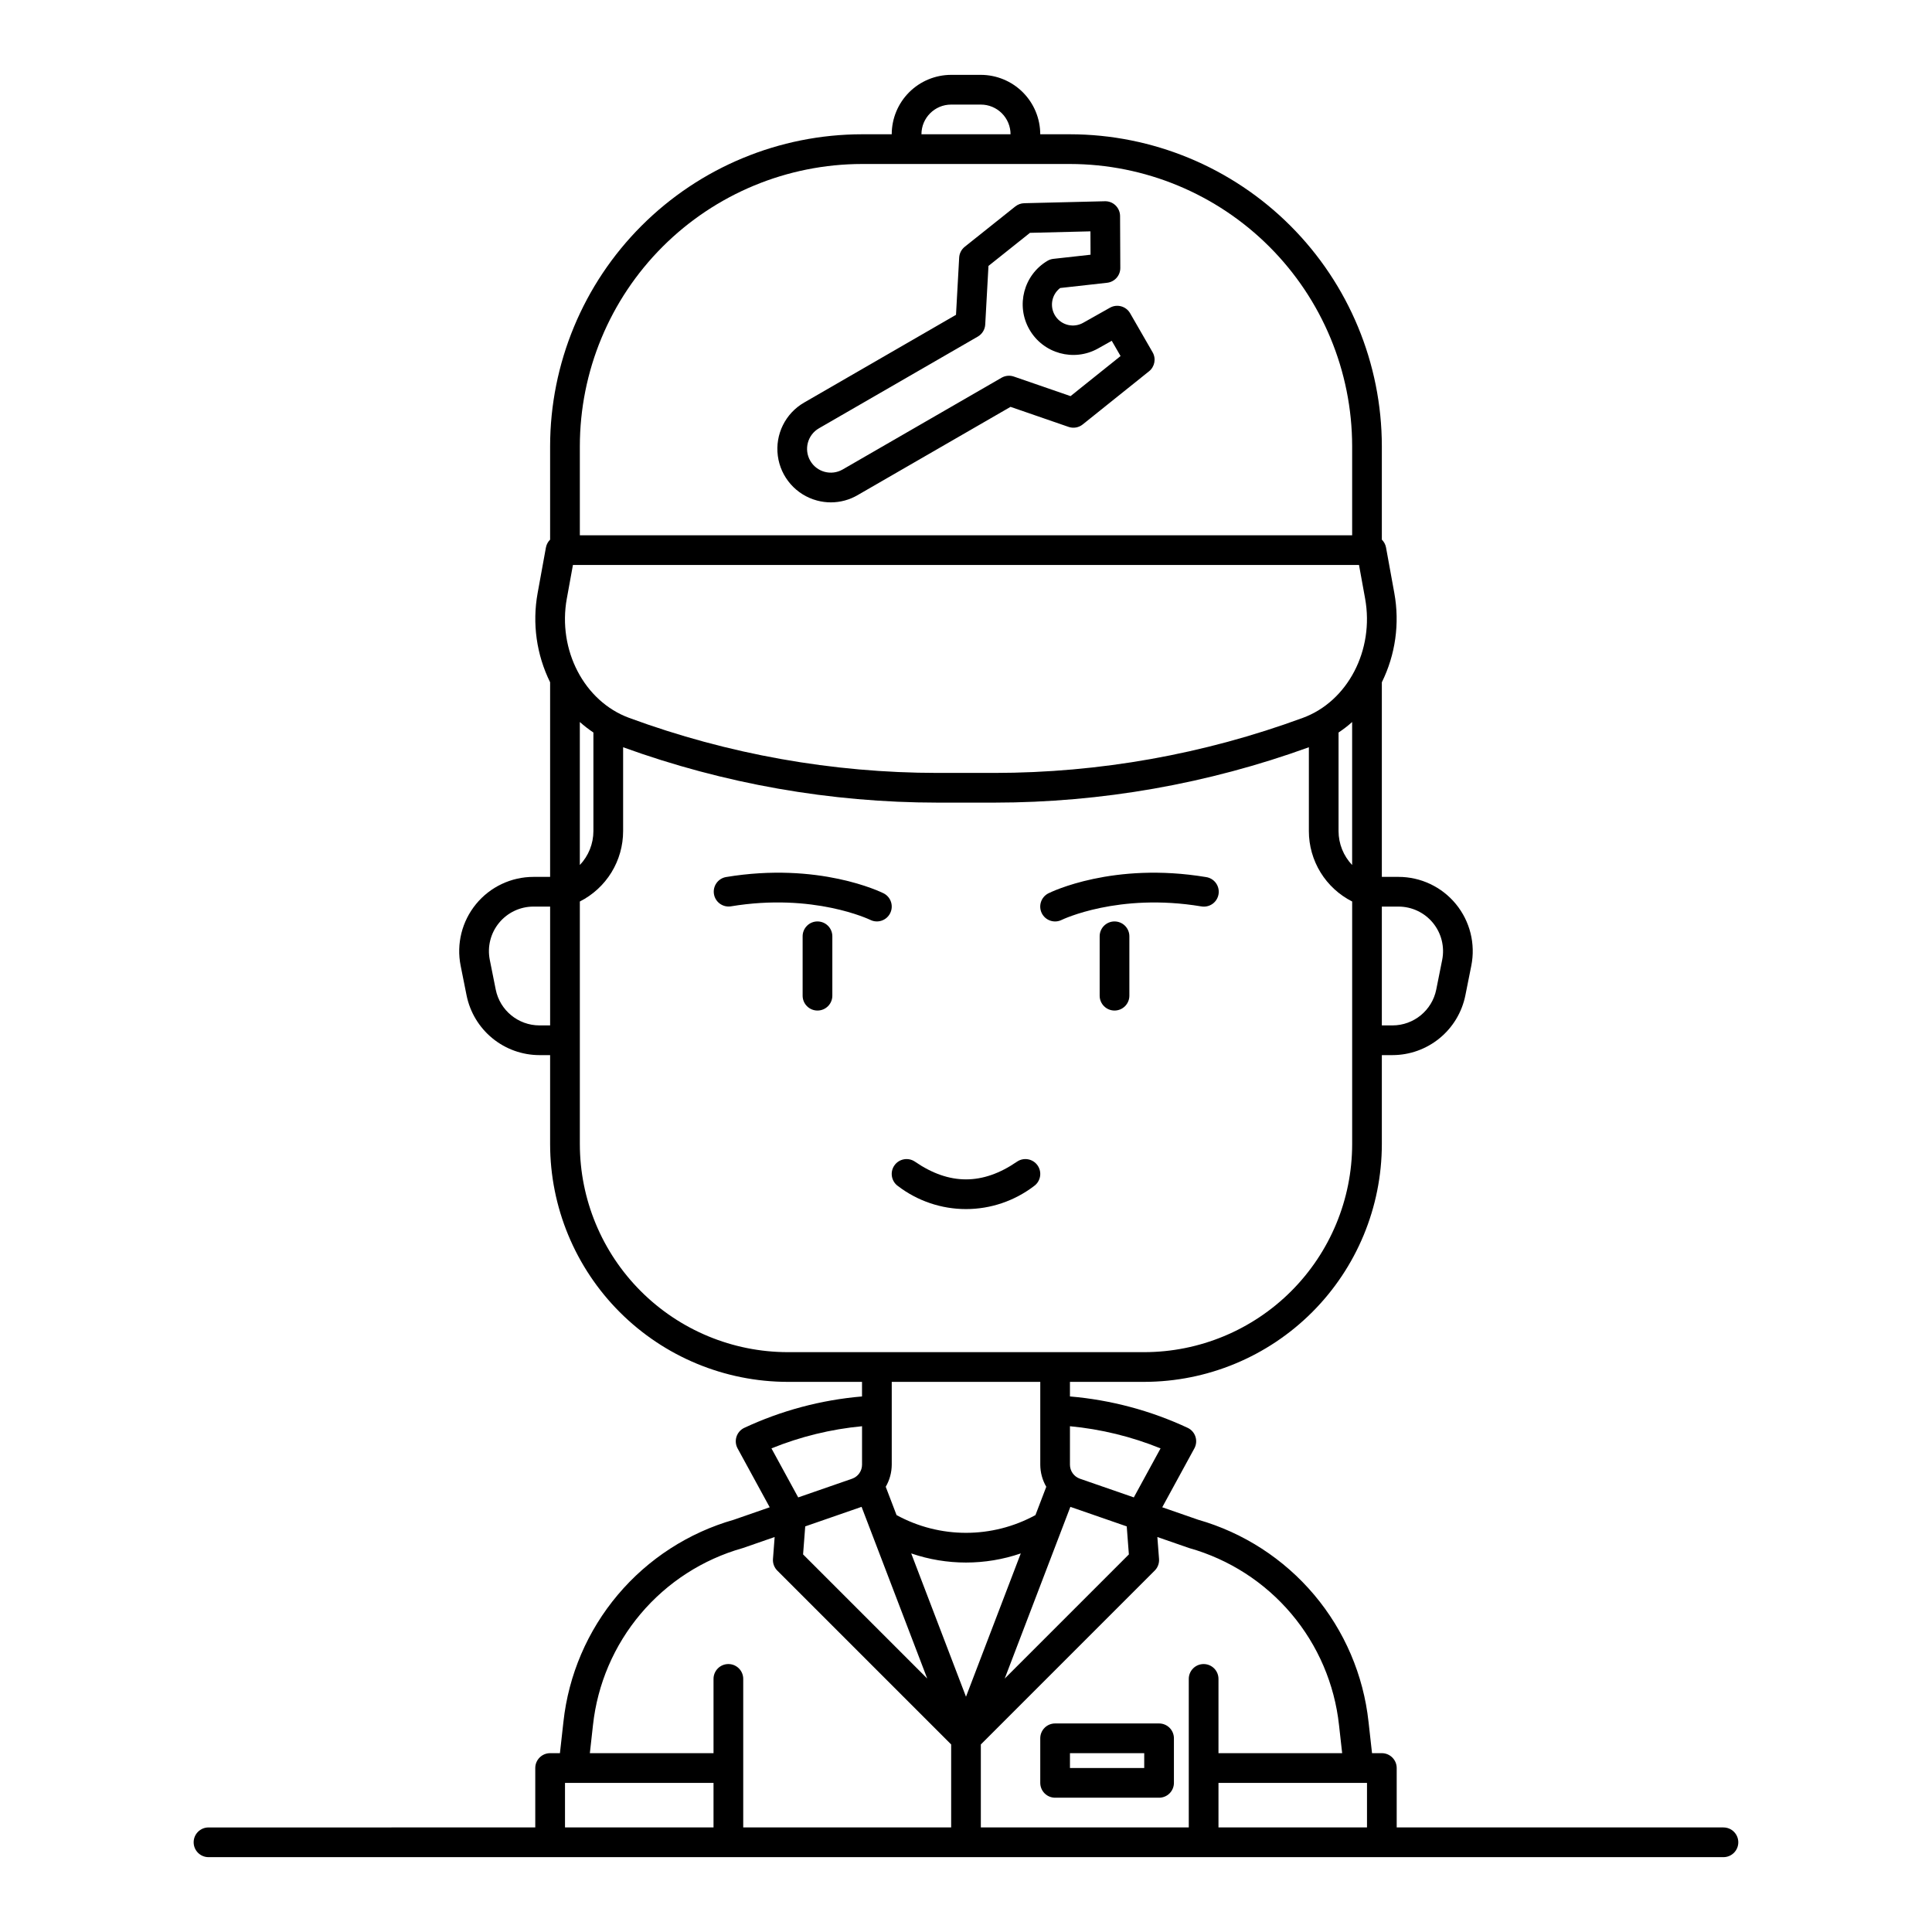 <?xml version="1.0" encoding="UTF-8"?>
<!-- Uploaded to: ICON Repo, www.svgrepo.com, Generator: ICON Repo Mixer Tools -->
<svg fill="#000000" width="800px" height="800px" version="1.1" viewBox="144 144 512 512" xmlns="http://www.w3.org/2000/svg">
 <g>
  <path d="m378.14 380.73c-0.688-0.344-17.168-8.395-41.766-4.297h-0.004c-2.109 0.391-3.516 2.398-3.164 4.516 0.352 2.117 2.336 3.559 4.457 3.246 21.938-3.652 36.816 3.508 36.965 3.578 1.945 0.973 4.309 0.18 5.277-1.766 0.973-1.945 0.18-4.309-1.766-5.281z"/>
  <path d="m360.64 388.19c-2.172 0-3.934 1.762-3.934 3.934v15.746c0 2.172 1.762 3.934 3.934 3.934 2.176 0 3.938-1.762 3.938-3.934v-15.746c0-1.043-0.414-2.043-1.152-2.781s-1.738-1.152-2.785-1.152z"/>
  <path d="m462.33 384.2c1.039 0.191 2.109-0.043 2.977-0.648 0.863-0.605 1.449-1.535 1.621-2.578 0.176-1.039-0.078-2.109-0.699-2.961-0.621-0.855-1.562-1.422-2.606-1.578-24.602-4.102-41.078 3.953-41.766 4.297h-0.004c-1.945 0.973-2.734 3.336-1.766 5.281s3.332 2.738 5.277 1.766c0.148-0.074 15.027-7.234 36.965-3.578z"/>
  <path d="m439.36 388.19c-2.176 0-3.938 1.762-3.938 3.934v15.746c0 2.172 1.762 3.934 3.938 3.934 2.172 0 3.934-1.762 3.934-3.934v-15.746c0-1.043-0.414-2.043-1.152-2.781s-1.738-1.152-2.781-1.152z"/>
  <path d="m413.51 451.86c-9.094 6.25-17.934 6.25-27.027 0-1.793-1.23-4.246-0.777-5.477 1.016-1.23 1.797-0.777 4.246 1.016 5.481 5.168 3.93 11.48 6.062 17.977 6.062 6.492 0 12.805-2.133 17.973-6.062 1.793-1.234 2.25-3.684 1.016-5.481-1.23-1.793-3.684-2.246-5.477-1.016z"/>
  <path d="m600.73 628.29h-86.59v-15.746c0-1.043-0.418-2.043-1.156-2.781s-1.738-1.156-2.781-1.156h-2.602l-0.926-8.305c-1.348-12.406-6.367-24.129-14.414-33.672-8.047-9.539-18.758-16.465-30.758-19.891l-9.496-3.297 8.512-15.605c0.512-0.938 0.621-2.043 0.301-3.062-0.316-1.02-1.039-1.867-1.992-2.344-9.852-4.609-20.441-7.441-31.281-8.359v-3.863h19.68c16.695-0.02 32.703-6.66 44.512-18.465 11.805-11.809 18.445-27.816 18.465-44.512v-23.617h2.836c4.547-0.008 8.949-1.59 12.469-4.473 3.516-2.883 5.93-6.891 6.828-11.348l1.574-7.871c1.156-5.781-0.34-11.777-4.078-16.336-3.734-4.559-9.32-7.203-15.219-7.203h-4.41v-51.57c3.609-7.316 4.769-15.594 3.312-23.617l-2.203-12.102v-0.004c-0.145-0.789-0.535-1.52-1.109-2.082v-24.77c-0.023-21.914-8.742-42.922-24.238-58.418-15.496-15.496-36.504-24.215-58.418-24.238h-7.871c-0.004-4.176-1.668-8.176-4.617-11.129-2.953-2.949-6.953-4.609-11.129-4.617h-7.871c-4.176 0.008-8.176 1.668-11.129 4.617-2.949 2.953-4.609 6.953-4.613 11.129h-7.875c-21.914 0.023-42.922 8.742-58.418 24.238-15.496 15.496-24.211 36.504-24.238 58.418v24.77c-0.574 0.562-0.961 1.289-1.109 2.078l-2.203 12.102c-1.457 8.023-0.297 16.305 3.312 23.617v51.578h-4.41c-5.898 0-11.484 2.644-15.219 7.203-3.738 4.559-5.238 10.555-4.082 16.336l1.574 7.871c0.902 4.457 3.316 8.469 6.832 11.348 3.519 2.883 7.922 4.465 12.469 4.473h2.836v23.617c0.02 16.695 6.66 32.703 18.469 44.512 11.805 11.805 27.812 18.445 44.508 18.465h19.68v3.863c-10.836 0.918-21.43 3.746-31.281 8.359-0.953 0.477-1.676 1.324-1.996 2.344-0.316 1.02-0.211 2.125 0.301 3.062l8.512 15.605-9.496 3.297h0.004c-12 3.426-22.711 10.348-30.758 19.891-8.047 9.539-13.066 21.262-14.414 33.668l-0.926 8.309h-2.602c-2.172 0-3.934 1.766-3.934 3.938v15.742l-86.594 0.004c-2.172 0-3.938 1.762-3.938 3.934 0 2.176 1.766 3.938 3.938 3.938h401.47c2.176 0 3.938-1.762 3.938-3.938 0-2.172-1.762-3.934-3.938-3.934zm-133.82-11.809h39.359v11.809h-39.359zm-7.676-62.203c10.523 2.981 19.918 9.035 26.98 17.391 7.059 8.355 11.461 18.629 12.641 29.504l0.832 7.434h-32.777v-19.68c0-2.172-1.762-3.934-3.934-3.934-2.176 0-3.938 1.762-3.938 3.934v39.359l-55.105 0.004v-21.988l46.078-46.078c0.812-0.812 1.23-1.938 1.145-3.082l-0.445-5.816 8.316 2.887zm-101.84-5.769 14.934-5.18 17.398 45.504-32.902-32.902zm85.203 0 0.566 7.426-32.902 32.902 17.398-45.504zm-42.598 45.141-14.52-37.984v0.004c9.41 3.227 19.629 3.227 29.039 0zm51.562-65.812-7.086 12.988-14.289-4.953c-1.582-0.555-2.641-2.047-2.637-3.723v-10.188 0.004c8.246 0.777 16.336 2.758 24.008 5.871zm-153.9-192.5c1.133 1.012 2.336 1.941 3.598 2.785v26.133c-0.004 3.344-1.293 6.559-3.598 8.98zm-3.441-32.738 1.613-8.871h208.32l1.613 8.871c2.488 13.68-4.609 27.285-16.516 31.648h-0.004c-26.188 9.637-53.871 14.574-81.777 14.586h-14.957c-27.906-0.012-55.59-4.949-81.777-14.586-11.898-4.363-19.008-17.969-16.52-31.648zm204.51 35.523c1.266-0.84 2.469-1.77 3.602-2.781v37.895c-2.309-2.422-3.598-5.637-3.602-8.984zm15.883 46.133c3.539 0 6.891 1.586 9.133 4.32 2.242 2.738 3.141 6.332 2.449 9.801l-1.574 7.871v0.004c-1.113 5.512-5.957 9.48-11.582 9.492h-2.836v-31.488zm-118.55-212.54h7.871c2.09 0 4.09 0.828 5.566 2.305s2.305 3.477 2.305 5.566h-23.613c0-4.348 3.523-7.871 7.871-7.871zm-98.398 90.527c0.02-19.828 7.906-38.836 21.926-52.855 14.02-14.02 33.031-21.906 52.855-21.93h55.105c19.828 0.023 38.836 7.91 52.855 21.93 14.02 14.02 21.906 33.027 21.93 52.855v23.617h-204.67zm-10.707 153.5h-0.004c-5.625-0.012-10.465-3.981-11.578-9.492l-1.574-7.871v-0.004c-0.695-3.465 0.203-7.062 2.445-9.797 2.242-2.738 5.594-4.324 9.133-4.324h4.41v31.488zm10.707 31.488v-64.324c3.445-1.746 6.344-4.41 8.371-7.703 2.023-3.293 3.098-7.082 3.098-10.949v-22.227c26.734 9.695 54.949 14.664 83.387 14.676h14.957c28.438-0.012 56.652-4.981 83.387-14.676v22.23-0.004c0 3.867 1.074 7.656 3.098 10.949 2.027 3.293 4.926 5.957 8.375 7.703v64.324c-0.016 14.609-5.828 28.617-16.16 38.945-10.328 10.332-24.336 16.145-38.945 16.16h-94.465c-14.609-0.016-28.617-5.828-38.945-16.16-10.332-10.328-16.141-24.336-16.156-38.945zm122.02 62.977v21.941c0.008 2.062 0.555 4.082 1.59 5.863l-2.867 7.5c-11.469 6.273-25.344 6.273-36.812 0l-2.867-7.5c1.035-1.781 1.586-3.805 1.594-5.863v-21.941zm-71.242 17.629c7.676-3.113 15.762-5.094 24.008-5.871v10.188-0.004c0.004 1.672-1.047 3.164-2.625 3.723l-14.293 4.957zm-47.297 73.332c1.184-10.875 5.586-21.145 12.645-29.5s16.453-14.41 26.977-17.391l0.207-0.066 8.316-2.887-0.445 5.816v-0.004c-0.086 1.145 0.332 2.269 1.141 3.082l46.082 46.082v21.988h-55.105v-39.363c0-2.172-1.762-3.934-3.934-3.934-2.176 0-3.938 1.762-3.938 3.934v19.68h-32.773zm-7.414 15.312h39.359v11.809h-39.359z"/>
  <path d="m419.68 604.67v11.809c0 1.043 0.414 2.043 1.152 2.781s1.738 1.152 2.781 1.152h27.555c1.043 0 2.043-0.414 2.781-1.152s1.152-1.738 1.152-2.781v-11.809c0-1.043-0.414-2.047-1.152-2.785s-1.738-1.152-2.781-1.152h-27.555c-2.172 0-3.934 1.762-3.934 3.938zm7.871 3.938h19.68v3.938l-19.68-0.004z"/>
  <path d="m443.49 227.01c-1.078-1.867-3.457-2.519-5.336-1.465l-7.062 3.977c-2.527 1.457-5.758 0.703-7.379-1.723-1.621-2.43-1.078-5.695 1.238-7.473l12.438-1.387c2.004-0.223 3.516-1.922 3.504-3.934l-0.062-13.75v-0.004c-0.004-1.055-0.434-2.066-1.191-2.805-0.754-0.746-1.781-1.145-2.84-1.113l-21.363 0.52c-0.859 0.02-1.688 0.32-2.363 0.855l-13.41 10.695v0.004c-0.875 0.699-1.41 1.738-1.473 2.859l-0.84 15.168-40.254 23.254c-4.965 2.863-7.715 8.438-6.965 14.117 0.746 5.684 4.844 10.355 10.379 11.84 1.203 0.324 2.445 0.488 3.691 0.488 2.481-0.004 4.918-0.66 7.062-1.91l40.539-23.402 15.383 5.312c1.277 0.438 2.688 0.195 3.738-0.648l17.578-14.086h0.004c1.516-1.219 1.918-3.359 0.945-5.043zm-15.785 21.969-15.027-5.188c-1.078-0.371-2.266-0.258-3.254 0.312l-42.098 24.309c-3.012 1.742-6.863 0.707-8.602-2.305-1.738-3.012-0.707-6.863 2.305-8.602l42.098-24.305c1.152-0.664 1.895-1.863 1.969-3.191l0.859-15.535 10.996-8.77 16.027-0.395 0.027 6.195-9.852 1.094h0.004c-0.543 0.059-1.062 0.23-1.535 0.504-6.328 3.734-8.473 11.867-4.809 18.234 3.664 6.371 11.77 8.605 18.18 5.016l3.633-2.039 2.336 4.043z"/>
 </g>
</svg>